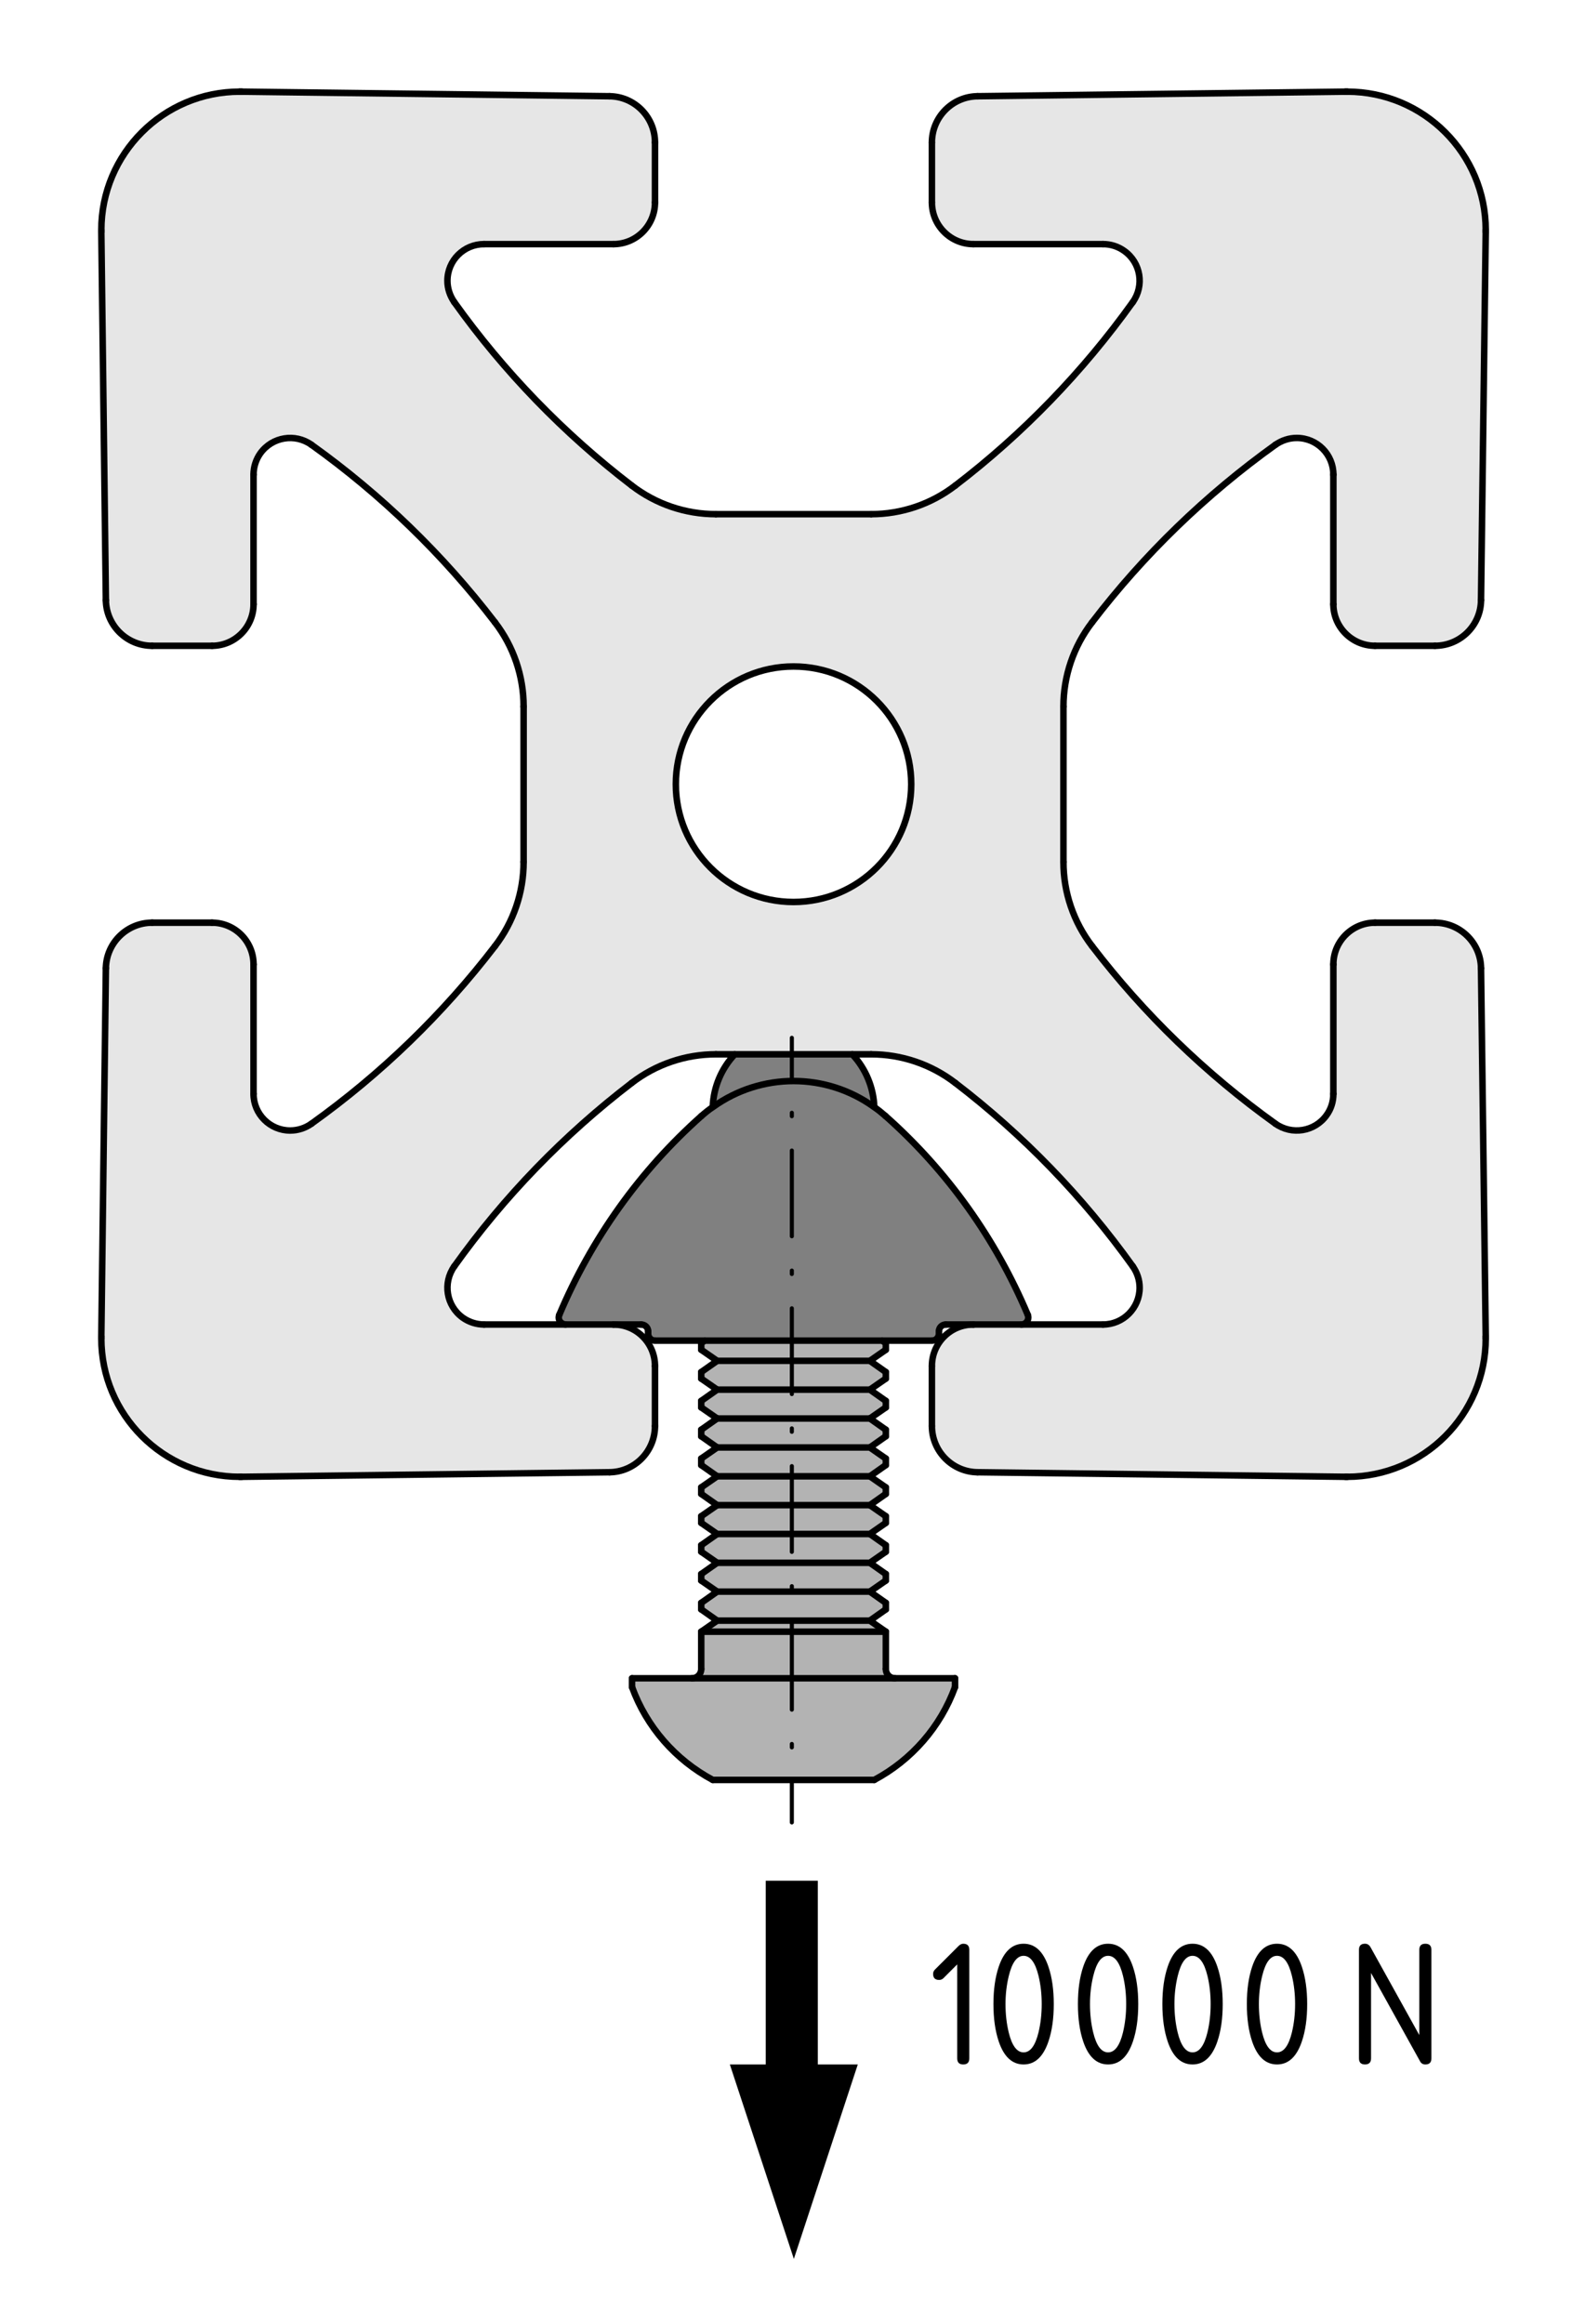 <?xml version="1.0" encoding="utf-8"?>
<!-- Generator: Adobe Illustrator 28.1.0, SVG Export Plug-In . SVG Version: 6.00 Build 0)  -->
<svg version="1.1" xmlns="http://www.w3.org/2000/svg" xmlns:xlink="http://www.w3.org/1999/xlink" x="0px" y="0px"
	 viewBox="0 0 96.563 142.696" style="enable-background:new 0 0 96.563 142.696;" xml:space="preserve">
<style type="text/css">
	.st0{fill:none;stroke:#000000;stroke-width:3.2;}
	.st1{fill:#E6E6E6;}
	.st2{fill:#808080;}
	.st3{fill:#B3B3B3;}
	.st4{fill:none;stroke:#000000;stroke-width:0.4;stroke-linecap:round;stroke-linejoin:round;stroke-miterlimit:10;}
	.st5{fill:none;stroke:#000000;stroke-width:0.25;stroke-linecap:round;stroke-linejoin:round;}
	
		.st6{fill:none;stroke:#000000;stroke-width:0.25;stroke-linecap:round;stroke-linejoin:round;stroke-dasharray:0.211,2.106;}
	
		.st7{fill:none;stroke:#000000;stroke-width:0.25;stroke-linecap:round;stroke-linejoin:round;stroke-dasharray:5.265,2.106,0.211,2.106;}
</style>
<g id="Kontur">
	<g>
		<line class="st0" x1="48.636" y1="115.467" x2="48.636" y2="129.666"/>
		<polygon points="44.832,126.746 48.764,138.684 52.692,126.746 		"/>
	</g>
	<g id="LINE_00000059296868883964172300000004128570582287943352_">
		<g id="XMLID_00000108308650873813334190000000891979295057372324_">
			<g>
				<path class="st1" d="M91.264,82.058c0,0.04,0,0.07,0,0.11c0,4.69-3.81,8.5-8.51,8.5
					c-0.03,0-0.07,0-0.1,0l-22.61-0.28c-1.55-0.02-2.8-1.29-2.8-2.84
					V83.868c0-1.41,1.14-2.55,2.55-2.55h2.94h5.02c1.24,0,2.25-1.01,2.25-2.26
					c0-0.47-0.15-0.92-0.42-1.31c-3.06-4.27-6.73-8.07-10.9-11.26
					c-1.48-1.14-3.3-1.76-5.17-1.76h-1.16H45.134h-1.16
					c-1.87,0-3.69,0.62-5.17,1.76c-4.17,3.19-7.85,6.99-10.9,11.26
					c-0.72,1.02-0.49,2.42,0.52,3.15c0.38,0.27,0.84,0.42,1.31,0.42
					h5.01h2.94c1.41,0,2.55,1.14,2.55,2.55v3.68
					c0,1.55-1.24,2.82-2.79,2.84l-22.61,0.28c-0.04,0-0.07,0-0.11,0
					c-4.69,0-8.5-3.81-8.5-8.5c0-0.04,0-0.07,0-0.11l0.28-22.61
					c0.02-1.55,1.29-2.8,2.84-2.8h3.68c1.41,0,2.55,1.15,2.55,2.56v7.95
					c0,1.24,1.01,2.25,2.25,2.25c0.47,0,0.93-0.15,1.31-0.42
					c4.28-3.06,8.07-6.73,11.27-10.9c1.14-1.48,1.76-3.3,1.76-5.17
					v-9.54c0-1.87-0.62-3.69-1.76-5.17
					c-3.2-4.17-6.99-7.84-11.27-10.9
					c-1.01-0.72-2.41-0.49-3.14,0.52c-0.27,0.38-0.42,0.84-0.42,1.31
					v7.96c0,1.4-1.14,2.55-2.55,2.55H9.344c-1.55,0-2.82-1.25-2.84-2.8
					L6.224,14.238c0-0.03,0-0.07,0-0.11c0-4.69,3.81-8.5,8.5-8.5c0.04,0,0.07,0,0.11,0
					l22.61,0.28c1.55,0.02,2.79,1.29,2.79,2.84v3.68
					c0,1.41-1.14,2.56-2.55,2.56h-7.95c-1.24,0-2.25,1-2.25,2.25
					c0,0.47,0.15,0.92,0.42,1.31c3.05,4.27,6.73,8.07,10.9,11.26
					c1.48,1.14,3.3,1.76,5.17,1.76h9.54c1.87,0,3.69-0.62,5.17-1.76
					c4.17-3.19,7.84-6.99,10.9-11.26c0.72-1.02,0.49-2.42-0.52-3.14
					c-0.39-0.28-0.84-0.42-1.31-0.42h-7.96
					c-1.41,0-2.55-1.15-2.55-2.56V8.748c0-1.55,1.25-2.82,2.8-2.84
					l22.61-0.28c0.03,0,0.07,0,0.1,0c4.7,0,8.51,3.81,8.51,8.5
					c0,0.04,0,0.08,0,0.11l-0.29,22.61c-0.01,1.55-1.28,2.8-2.83,2.8
					h-3.68c-1.41,0-2.56-1.15-2.56-2.55v-7.96c0-1.24-1-2.25-2.25-2.25
					c-0.47,0-0.92,0.15-1.31,0.42c-4.27,3.06-8.07,6.73-11.26,10.9
					c-1.14,1.48-1.76,3.3-1.76,5.17v9.54c0,1.87,0.62,3.69,1.76,5.17
					c3.19,4.17,6.99,7.84,11.26,10.9c1.01,0.72,2.42,0.49,3.14-0.52
					c0.28-0.38,0.42-0.84,0.42-1.31v-7.95c0-1.41,1.15-2.56,2.56-2.56
					h3.68c1.55,0,2.82,1.25,2.83,2.8L91.264,82.058z M55.974,48.148
					c0-3.99-3.24-7.23-7.23-7.23s-7.23,3.24-7.23,7.23
					s3.24,7.23,7.23,7.23S55.974,52.138,55.974,48.148z"/>
				<path class="st2" d="M63.134,80.728c0.02,0.05,0.03,0.1,0.03,0.16
					c0,0.24-0.19,0.43-0.43,0.43h-2.94h-1.7
					c-0.23,0-0.42,0.19-0.42,0.42v0.14c0,0.24-0.19,0.43-0.43,0.43
					h-3.06H43.294h-3.06c-0.23,0-0.42-0.19-0.42-0.43v-0.14
					c0-0.23-0.19-0.42-0.43-0.42h-1.7h-2.94
					c-0.05,0-0.11-0.02-0.16-0.04c-0.22-0.09-0.32-0.34-0.23-0.55
					c1.97-4.67,4.95-8.85,8.73-12.21c0.23-0.2,0.47-0.4,0.72-0.56
					c2.96-2.12,6.94-2.12,9.89,0.01c0.24,0.16,0.47,0.35,0.7,0.55
					C58.184,71.878,61.164,76.058,63.134,80.728z"/>
				<path class="st3" d="M58.664,103.038v0.54c-0.89,2.44-2.66,4.47-4.96,5.7
					h-9.92c-2.3-1.23-4.07-3.26-4.96-5.7v-0.54h3.68h12.47H58.664z"/>
				<path class="st3" d="M54.974,103.038H42.504c0.32,0,0.57-0.25,0.57-0.57v-2.29h11.34
					v2.29C54.414,102.788,54.664,103.038,54.974,103.038z"/>
				<polygon class="st3" points="54.414,98.408 54.414,98.808 53.434,99.498 44.054,99.498 
					43.074,98.808 43.074,98.408 44.054,97.718 53.434,97.718 				"/>
				<polygon class="st3" points="54.414,96.638 54.414,97.038 53.434,97.718 44.054,97.718 
					43.074,97.038 43.074,96.638 44.054,95.948 53.434,95.948 				"/>
				<polygon class="st3" points="54.414,94.868 54.414,95.268 53.434,95.948 44.054,95.948 
					43.074,95.268 43.074,94.868 44.054,94.178 53.434,94.178 				"/>
				<polygon class="st3" points="54.414,93.088 54.414,93.498 53.434,94.178 44.054,94.178 
					43.074,93.498 43.074,93.088 44.054,92.408 53.434,92.408 				"/>
				<polygon class="st3" points="54.414,91.318 54.414,91.718 53.434,92.408 44.054,92.408 
					43.074,91.718 43.074,91.318 44.054,90.638 53.434,90.638 				"/>
				<polygon class="st3" points="54.414,89.548 54.414,89.948 53.434,90.638 44.054,90.638 
					43.074,89.948 43.074,89.548 44.054,88.868 53.434,88.868 				"/>
				<polygon class="st3" points="54.414,87.778 54.414,88.178 53.434,88.868 44.054,88.868 
					43.074,88.178 43.074,87.778 44.054,87.088 53.434,87.088 				"/>
				<polygon class="st3" points="54.414,86.008 54.414,86.408 53.434,87.088 44.054,87.088 
					43.074,86.408 43.074,86.008 44.054,85.318 53.434,85.318 				"/>
				<polygon class="st3" points="54.414,84.238 54.414,84.638 53.434,85.318 44.054,85.318 
					43.074,84.638 43.074,84.238 44.054,83.548 53.434,83.548 				"/>
				<polygon class="st3" points="54.414,82.458 54.414,82.868 53.434,83.548 44.054,83.548 
					43.074,82.868 43.074,82.458 43.294,82.308 54.184,82.308 				"/>
				<polygon class="st3" points="54.414,100.178 43.074,100.178 44.054,99.498 53.434,99.498 				
					"/>
				<path class="st2" d="M53.704,67.958l-0.01,0.01c-2.95-2.13-6.93-2.13-9.89-0.01
					l-0.02-0.03c0.05-1.19,0.53-2.33,1.35-3.2h7.22
					C53.174,65.608,53.654,66.748,53.704,67.958z"/>
			</g>
			<g>
				<path class="st4" d="M53.704,67.958c-0.05-1.21-0.53-2.35-1.35-3.23"/>
				<path class="st4" d="M45.134,64.728c-0.82,0.87-1.3,2.01-1.35,3.2"/>
				<line class="st4" x1="58.664" y1="103.578" x2="58.664" y2="103.038"/>
				<line class="st4" x1="38.824" y1="103.038" x2="38.824" y2="103.578"/>
				<path class="st4" d="M53.704,109.278c2.3-1.23,4.07-3.26,4.96-5.7"/>
				<path class="st4" d="M38.824,103.578c0.89,2.44,2.66,4.47,4.96,5.7"/>
				<path class="st4" d="M54.414,102.468c0,0.32,0.25,0.57,0.56,0.57"/>
				<path class="st4" d="M42.504,103.038c0.32,0,0.57-0.25,0.57-0.57"/>
				<line class="st4" x1="43.074" y1="98.808" x2="44.054" y2="99.498"/>
				<line class="st4" x1="53.434" y1="99.498" x2="54.414" y2="98.808"/>
				<line class="st4" x1="54.414" y1="98.408" x2="53.434" y2="97.718"/>
				<line class="st4" x1="44.054" y1="97.718" x2="43.074" y2="98.408"/>
				<line class="st4" x1="54.414" y1="93.088" x2="53.434" y2="92.408"/>
				<line class="st4" x1="44.054" y1="92.408" x2="43.074" y2="93.088"/>
				<line class="st4" x1="54.414" y1="91.318" x2="53.434" y2="90.638"/>
				<line class="st4" x1="44.054" y1="90.638" x2="43.074" y2="91.318"/>
				<line class="st4" x1="54.414" y1="89.948" x2="54.414" y2="89.548"/>
				<line class="st4" x1="43.074" y1="89.548" x2="43.074" y2="89.948"/>
				<line class="st4" x1="54.414" y1="86.008" x2="53.434" y2="85.318"/>
				<line class="st4" x1="44.054" y1="85.318" x2="43.074" y2="86.008"/>
				<line class="st4" x1="54.414" y1="88.178" x2="54.414" y2="87.778"/>
				<line class="st4" x1="43.074" y1="87.778" x2="43.074" y2="88.178"/>
				<line class="st4" x1="43.074" y1="86.408" x2="44.054" y2="87.088"/>
				<line class="st4" x1="53.434" y1="87.088" x2="54.414" y2="86.408"/>
				<line class="st4" x1="54.414" y1="87.778" x2="53.434" y2="87.088"/>
				<line class="st4" x1="44.054" y1="87.088" x2="43.074" y2="87.778"/>
				<line class="st4" x1="54.414" y1="86.408" x2="54.414" y2="86.008"/>
				<line class="st4" x1="43.074" y1="86.008" x2="43.074" y2="86.408"/>
				<line class="st4" x1="43.074" y1="84.638" x2="44.054" y2="85.318"/>
				<line class="st4" x1="53.434" y1="85.318" x2="54.414" y2="84.638"/>
				<line class="st4" x1="54.414" y1="102.468" x2="54.414" y2="100.178"/>
				<line class="st4" x1="43.074" y1="100.178" x2="43.074" y2="102.468"/>
				<line class="st4" x1="54.414" y1="84.638" x2="54.414" y2="84.238"/>
				<line class="st4" x1="43.074" y1="84.238" x2="43.074" y2="84.638"/>
				<line class="st4" x1="43.074" y1="82.868" x2="44.054" y2="83.548"/>
				<line class="st4" x1="53.434" y1="83.548" x2="54.414" y2="82.868"/>
				<line class="st4" x1="54.414" y1="84.238" x2="53.434" y2="83.548"/>
				<line class="st4" x1="44.054" y1="83.548" x2="43.074" y2="84.238"/>
				<line class="st4" x1="54.414" y1="82.868" x2="54.414" y2="82.458"/>
				<line class="st4" x1="43.074" y1="82.458" x2="43.074" y2="82.868"/>
				<line class="st4" x1="54.414" y1="82.458" x2="54.184" y2="82.308"/>
				<line class="st4" x1="43.294" y1="82.308" x2="43.074" y2="82.458"/>
				<line class="st4" x1="43.074" y1="95.268" x2="44.054" y2="95.948"/>
				<line class="st4" x1="53.434" y1="95.948" x2="54.414" y2="95.268"/>
				<line class="st4" x1="43.074" y1="93.498" x2="44.054" y2="94.178"/>
				<line class="st4" x1="53.434" y1="94.178" x2="54.414" y2="93.498"/>
				<line class="st4" x1="43.074" y1="91.718" x2="44.054" y2="92.408"/>
				<line class="st4" x1="53.434" y1="92.408" x2="54.414" y2="91.718"/>
				<line class="st4" x1="54.414" y1="89.548" x2="53.434" y2="88.868"/>
				<line class="st4" x1="44.054" y1="88.868" x2="43.074" y2="89.548"/>
				<line class="st4" x1="54.414" y1="91.718" x2="54.414" y2="91.318"/>
				<line class="st4" x1="43.074" y1="91.318" x2="43.074" y2="91.718"/>
				<line class="st4" x1="43.074" y1="89.948" x2="44.054" y2="90.638"/>
				<line class="st4" x1="53.434" y1="90.638" x2="54.414" y2="89.948"/>
				<line class="st4" x1="43.074" y1="97.038" x2="44.054" y2="97.718"/>
				<line class="st4" x1="53.434" y1="97.718" x2="54.414" y2="97.038"/>
				<line class="st4" x1="54.414" y1="94.868" x2="53.434" y2="94.178"/>
				<line class="st4" x1="44.054" y1="94.178" x2="43.074" y2="94.868"/>
				<line class="st4" x1="43.074" y1="88.178" x2="44.054" y2="88.868"/>
				<line class="st4" x1="53.434" y1="88.868" x2="54.414" y2="88.178"/>
				<line class="st4" x1="54.414" y1="96.638" x2="53.434" y2="95.948"/>
				<line class="st4" x1="44.054" y1="95.948" x2="43.074" y2="96.638"/>
				<line class="st4" x1="54.414" y1="95.268" x2="54.414" y2="94.868"/>
				<line class="st4" x1="43.074" y1="94.868" x2="43.074" y2="95.268"/>
				<line class="st4" x1="54.414" y1="100.178" x2="53.434" y2="99.498"/>
				<line class="st4" x1="44.054" y1="99.498" x2="43.074" y2="100.178"/>
				<line class="st4" x1="54.414" y1="93.498" x2="54.414" y2="93.088"/>
				<line class="st4" x1="43.074" y1="93.088" x2="43.074" y2="93.498"/>
				<line class="st4" x1="54.414" y1="98.808" x2="54.414" y2="98.408"/>
				<line class="st4" x1="43.074" y1="98.408" x2="43.074" y2="98.808"/>
				<line class="st4" x1="54.414" y1="97.038" x2="54.414" y2="96.638"/>
				<line class="st4" x1="43.074" y1="96.638" x2="43.074" y2="97.038"/>
				<polyline class="st4" points="40.234,82.308 43.294,82.308 54.184,82.308 57.244,82.308 				
					"/>
				<path class="st4" d="M39.814,81.738c0-0.23-0.19-0.42-0.43-0.42"/>
				<line class="st4" x1="37.684" y1="81.318" x2="39.384" y2="81.318"/>
				<path class="st4" d="M34.354,80.728c-0.09,0.21,0.01,0.46,0.23,0.55
					c0.05,0.02,0.11,0.04,0.16,0.04"/>
				<path class="st4" d="M43.084,68.518c-3.78,3.36-6.76,7.54-8.73,12.21"/>
				<path class="st4" d="M63.134,80.728c-1.97-4.67-4.95-8.85-8.74-12.21"/>
				<path class="st4" d="M62.734,81.318c0.24,0,0.43-0.19,0.43-0.43
					c0-0.06-0.01-0.11-0.03-0.16"/>
				<line class="st4" x1="58.094" y1="81.318" x2="59.794" y2="81.318"/>
				<path class="st4" d="M58.094,81.318c-0.23,0-0.42,0.19-0.42,0.42"/>
				<path class="st4" d="M57.244,82.308c0.24,0,0.43-0.19,0.43-0.43"/>
				<path class="st4" d="M39.814,81.878c0,0.24,0.19,0.43,0.42,0.43"/>
				<line class="st4" x1="39.814" y1="81.738" x2="39.814" y2="81.878"/>
				<path class="st4" d="M54.394,68.518c-0.23-0.2-0.46-0.39-0.7-0.55
					c-2.95-2.13-6.93-2.13-9.89-0.01c-0.25,0.16-0.49,0.36-0.72,0.56"/>
				<line class="st4" x1="57.674" y1="81.878" x2="57.674" y2="81.738"/>
				<line class="st4" x1="6.224" y1="82.058" x2="6.504" y2="59.448"/>
				<path class="st4" d="M9.344,56.648c-1.55,0-2.82,1.25-2.84,2.8"/>
				<line class="st4" x1="9.344" y1="56.648" x2="13.024" y2="56.648"/>
				<path class="st4" d="M15.574,59.208c0-1.41-1.14-2.56-2.55-2.56"/>
				<line class="st4" x1="15.574" y1="59.208" x2="15.574" y2="67.158"/>
				<path class="st4" d="M15.574,67.158c0,1.24,1.01,2.25,2.25,2.25
					c0.47,0,0.93-0.15,1.31-0.42"/>
				<path class="st4" d="M19.134,68.988c4.28-3.06,8.07-6.73,11.27-10.9"/>
				<path class="st4" d="M30.404,58.088c1.14-1.48,1.76-3.3,1.76-5.17"/>
				<line class="st4" x1="32.164" y1="52.918" x2="32.164" y2="43.378"/>
				<path class="st4" d="M32.164,43.378c0-1.87-0.62-3.69-1.76-5.17"/>
				<path class="st4" d="M30.404,38.208c-3.2-4.17-6.99-7.84-11.27-10.9"/>
				<path class="st4" d="M19.134,27.308c-1.01-0.72-2.41-0.49-3.14,0.52
					c-0.27,0.38-0.42,0.84-0.42,1.31"/>
				<line class="st4" x1="15.574" y1="29.138" x2="15.574" y2="37.098"/>
				<path class="st4" d="M13.024,39.648c1.41,0,2.55-1.15,2.55-2.55"/>
				<line class="st4" x1="13.024" y1="39.648" x2="9.344" y2="39.648"/>
				<path class="st4" d="M6.504,36.848c0.02,1.55,1.29,2.8,2.84,2.8"/>
				<line class="st4" x1="6.504" y1="36.848" x2="6.224" y2="14.238"/>
				<path class="st4" d="M6.224,14.128c0,0.04,0,0.08,0,0.11"/>
				<path class="st4" d="M14.724,5.628c-4.69,0-8.5,3.81-8.5,8.5"/>
				<path class="st4" d="M14.834,5.628c-0.04,0-0.07,0-0.11,0"/>
				<line class="st4" x1="14.834" y1="5.628" x2="37.444" y2="5.908"/>
				<path class="st4" d="M40.234,8.748c0-1.55-1.24-2.82-2.79-2.84"/>
				<line class="st4" x1="40.234" y1="8.748" x2="40.234" y2="12.428"/>
				<path class="st4" d="M37.684,14.988c1.41,0,2.55-1.15,2.55-2.56"/>
				<line class="st4" x1="37.684" y1="14.988" x2="29.734" y2="14.988"/>
				<path class="st4" d="M29.734,14.988c-1.24,0-2.25,1-2.25,2.25
					c0,0.47,0.15,0.92,0.42,1.31"/>
				<path class="st4" d="M27.904,18.548c3.05,4.27,6.73,8.07,10.9,11.26"/>
				<path class="st4" d="M38.804,29.808c1.48,1.14,3.3,1.76,5.17,1.76"/>
				<line class="st4" x1="43.974" y1="31.568" x2="53.514" y2="31.568"/>
				<path class="st4" d="M53.514,31.568c1.87,0,3.69-0.62,5.17-1.76"/>
				<path class="st4" d="M58.684,29.808c4.17-3.19,7.84-6.99,10.9-11.26"/>
				<path class="st4" d="M69.584,18.548c0.72-1.02,0.49-2.42-0.52-3.14
					c-0.39-0.28-0.84-0.42-1.31-0.42"/>
				<line class="st4" x1="67.754" y1="14.988" x2="59.794" y2="14.988"/>
				<path class="st4" d="M57.244,12.428c0,1.41,1.14,2.56,2.55,2.56"/>
				<line class="st4" x1="57.244" y1="12.428" x2="57.244" y2="8.748"/>
				<path class="st4" d="M60.044,5.908c-1.55,0.02-2.8,1.29-2.8,2.84"/>
				<line class="st4" x1="60.044" y1="5.908" x2="82.654" y2="5.628"/>
				<path class="st4" d="M82.754,5.628c-0.03,0-0.07,0-0.1,0"/>
				<path class="st4" d="M91.264,14.128c0-4.69-3.81-8.5-8.51-8.5"/>
				<path class="st4" d="M91.264,14.238c0-0.03,0-0.07,0-0.11"/>
				<line class="st4" x1="91.264" y1="14.238" x2="90.974" y2="36.848"/>
				<path class="st4" d="M88.144,39.648c1.55,0,2.82-1.25,2.83-2.8"/>
				<line class="st4" x1="88.144" y1="39.648" x2="84.464" y2="39.648"/>
				<path class="st4" d="M81.904,37.098c0,1.4,1.15,2.55,2.56,2.55"/>
				<line class="st4" x1="81.904" y1="37.098" x2="81.904" y2="29.138"/>
				<path class="st4" d="M81.904,29.138c0-1.24-1-2.25-2.25-2.25
					c-0.47,0-0.92,0.15-1.31,0.42"/>
				<path class="st4" d="M78.344,27.308c-4.27,3.06-8.07,6.73-11.26,10.9"/>
				<path class="st4" d="M67.084,38.208c-1.14,1.48-1.76,3.3-1.76,5.17"/>
				<line class="st4" x1="65.324" y1="43.378" x2="65.324" y2="52.918"/>
				<path class="st4" d="M65.324,52.918c0,1.87,0.62,3.69,1.76,5.17"/>
				<path class="st4" d="M67.084,58.088c3.19,4.17,6.99,7.84,11.26,10.9"/>
				<path class="st4" d="M78.344,68.988c1.01,0.72,2.42,0.49,3.14-0.52
					c0.28-0.38,0.42-0.84,0.42-1.31"/>
				<line class="st4" x1="81.904" y1="67.158" x2="81.904" y2="59.208"/>
				<path class="st4" d="M84.464,56.648c-1.41,0-2.56,1.15-2.56,2.56"/>
				<line class="st4" x1="84.464" y1="56.648" x2="88.144" y2="56.648"/>
				<path class="st4" d="M90.974,59.448c-0.01-1.55-1.28-2.8-2.83-2.8"/>
				<line class="st4" x1="90.974" y1="59.448" x2="91.264" y2="82.058"/>
				<path class="st4" d="M91.264,82.168c0-0.04,0-0.07,0-0.11"/>
				<path class="st4" d="M82.754,90.668c4.7,0,8.51-3.81,8.51-8.5"/>
				<path class="st4" d="M82.654,90.668c0.03,0,0.07,0,0.1,0"/>
				<line class="st4" x1="82.654" y1="90.668" x2="60.044" y2="90.388"/>
				<path class="st4" d="M57.244,87.548c0,1.55,1.25,2.82,2.8,2.84"/>
				<line class="st4" x1="57.244" y1="87.548" x2="57.244" y2="83.868"/>
				<path class="st4" d="M59.794,81.318c-1.41,0-2.55,1.14-2.55,2.55"/>
				<polyline class="st4" points="59.794,81.318 62.734,81.318 67.754,81.318 				"/>
				<path class="st4" d="M67.754,81.318c1.24,0,2.25-1.01,2.25-2.26
					c0-0.47-0.15-0.92-0.42-1.31"/>
				<path class="st4" d="M69.584,77.748c-3.06-4.27-6.73-8.07-10.9-11.26"/>
				<path class="st4" d="M58.684,66.488c-1.48-1.14-3.3-1.76-5.17-1.76"/>
				<polyline class="st4" points="53.514,64.728 52.354,64.728 45.134,64.728 43.974,64.728 				"/>
				<path class="st4" d="M43.974,64.728c-1.87,0-3.69,0.62-5.17,1.76"/>
				<path class="st4" d="M38.804,66.488c-4.17,3.19-7.85,6.99-10.9,11.26"/>
				<path class="st4" d="M27.904,77.748c-0.72,1.02-0.49,2.42,0.52,3.15
					c0.38,0.27,0.84,0.42,1.31,0.42"/>
				<polyline class="st4" points="29.734,81.318 34.744,81.318 37.684,81.318 				"/>
				<path class="st4" d="M40.234,83.868c0-1.41-1.14-2.55-2.55-2.55"/>
				<line class="st4" x1="40.234" y1="83.868" x2="40.234" y2="87.548"/>
				<path class="st4" d="M37.444,90.388c1.55-0.02,2.79-1.29,2.79-2.84"/>
				<line class="st4" x1="37.444" y1="90.388" x2="14.834" y2="90.668"/>
				<path class="st4" d="M14.724,90.668c0.04,0,0.07,0,0.11,0"/>
				<path class="st4" d="M6.224,82.168c0,4.69,3.81,8.5,8.5,8.5"/>
				<path class="st4" d="M6.224,82.058c0,0.04,0,0.07,0,0.11"/>
				<circle class="st4" cx="48.744" cy="48.148" r="7.23"/>
				<polyline class="st4" points="58.664,103.038 54.974,103.038 42.504,103.038 38.824,103.038 
									"/>
				<line class="st4" x1="53.704" y1="109.278" x2="43.784" y2="109.278"/>
				<line class="st4" x1="53.434" y1="99.498" x2="44.054" y2="99.498"/>
				<line class="st4" x1="53.434" y1="97.718" x2="44.054" y2="97.718"/>
				<line class="st4" x1="53.434" y1="92.408" x2="44.054" y2="92.408"/>
				<line class="st4" x1="53.434" y1="90.638" x2="44.054" y2="90.638"/>
				<line class="st4" x1="53.434" y1="85.318" x2="44.054" y2="85.318"/>
				<line class="st4" x1="53.434" y1="87.088" x2="44.054" y2="87.088"/>
				<line class="st4" x1="54.414" y1="100.178" x2="43.074" y2="100.178"/>
				<line class="st4" x1="53.434" y1="83.548" x2="44.054" y2="83.548"/>
				<line class="st4" x1="53.434" y1="95.948" x2="44.054" y2="95.948"/>
				<line class="st4" x1="53.434" y1="94.178" x2="44.054" y2="94.178"/>
				<line class="st4" x1="53.434" y1="88.868" x2="44.054" y2="88.868"/>
			</g>
		</g>
	</g>
</g>
<g id="Bemassung">
	<g>
		<path d="M58.801,120.601l-0.852,0.853c-0.071,0.069-0.158,0.104-0.259,0.104
			c-0.248,0-0.372-0.124-0.372-0.37c0-0.102,0.036-0.188,0.106-0.259l1.449-1.448
			c0.097-0.098,0.196-0.146,0.297-0.146c0.247,0,0.371,0.123,0.371,0.371v6.67
			c0,0.248-0.124,0.371-0.371,0.371s-0.371-0.123-0.371-0.37V120.601z"/>
		<path d="M64.73,123.041c0,0.884-0.108,1.647-0.326,2.291
			c-0.318,0.943-0.827,1.415-1.527,1.415s-1.209-0.47-1.527-1.409
			c-0.217-0.645-0.326-1.409-0.326-2.297s0.108-1.652,0.326-2.297
			c0.318-0.939,0.827-1.409,1.527-1.409s1.209,0.472,1.527,1.415
			C64.622,121.393,64.73,122.157,64.73,123.041z M63.989,123.041
			c0-0.614-0.065-1.192-0.196-1.735c-0.199-0.819-0.504-1.229-0.916-1.229
			c-0.408,0-0.711,0.412-0.91,1.235c-0.135,0.554-0.202,1.131-0.202,1.729
			c0,0.61,0.065,1.188,0.196,1.735c0.199,0.819,0.504,1.229,0.916,1.229
			s0.717-0.41,0.916-1.229C63.924,124.229,63.989,123.651,63.989,123.041z"/>
		<path d="M69.919,123.041c0,0.884-0.108,1.647-0.326,2.291
			c-0.318,0.943-0.827,1.415-1.527,1.415s-1.209-0.47-1.527-1.409
			c-0.217-0.645-0.326-1.409-0.326-2.297s0.108-1.652,0.326-2.297
			c0.318-0.939,0.827-1.409,1.527-1.409s1.209,0.472,1.527,1.415
			C69.81,121.393,69.919,122.157,69.919,123.041z M69.178,123.041
			c0-0.614-0.065-1.192-0.196-1.735c-0.199-0.819-0.504-1.229-0.916-1.229
			c-0.408,0-0.711,0.412-0.91,1.235c-0.135,0.554-0.202,1.131-0.202,1.729
			c0,0.61,0.065,1.188,0.196,1.735c0.199,0.819,0.504,1.229,0.916,1.229
			s0.717-0.41,0.916-1.229C69.112,124.229,69.178,123.651,69.178,123.041z"/>
		<path d="M75.107,123.041c0,0.884-0.108,1.647-0.326,2.291
			c-0.318,0.943-0.827,1.415-1.527,1.415s-1.209-0.47-1.527-1.409
			c-0.217-0.645-0.326-1.409-0.326-2.297s0.108-1.652,0.326-2.297
			c0.318-0.939,0.827-1.409,1.527-1.409s1.209,0.472,1.527,1.415
			C74.999,121.393,75.107,122.157,75.107,123.041z M74.366,123.041
			c0-0.614-0.065-1.192-0.196-1.735c-0.199-0.819-0.504-1.229-0.916-1.229
			c-0.408,0-0.711,0.412-0.91,1.235c-0.135,0.554-0.202,1.131-0.202,1.729
			c0,0.61,0.065,1.188,0.196,1.735c0.199,0.819,0.504,1.229,0.916,1.229
			s0.717-0.41,0.916-1.229C74.301,124.229,74.366,123.651,74.366,123.041z"/>
		<path d="M80.296,123.041c0,0.884-0.108,1.647-0.326,2.291
			c-0.318,0.943-0.827,1.415-1.527,1.415s-1.209-0.47-1.527-1.409
			c-0.217-0.645-0.326-1.409-0.326-2.297s0.108-1.652,0.326-2.297
			c0.318-0.939,0.827-1.409,1.527-1.409s1.209,0.472,1.527,1.415
			C80.187,121.393,80.296,122.157,80.296,123.041z M79.554,123.041
			c0-0.614-0.065-1.192-0.196-1.735c-0.199-0.819-0.504-1.229-0.916-1.229
			c-0.408,0-0.711,0.412-0.91,1.235c-0.135,0.554-0.202,1.131-0.202,1.729
			c0,0.61,0.065,1.188,0.196,1.735c0.199,0.819,0.504,1.229,0.916,1.229
			s0.717-0.41,0.916-1.229C79.489,124.229,79.554,123.651,79.554,123.041z"/>
		<path d="M87.184,124.944v-5.238c0-0.248,0.124-0.371,0.371-0.371
			s0.371,0.123,0.371,0.371v6.67c0,0.248-0.123,0.371-0.369,0.371
			c-0.149,0-0.257-0.062-0.324-0.188l-3.014-5.428v5.244
			c0,0.248-0.124,0.371-0.371,0.371s-0.371-0.123-0.371-0.371v-6.67
			c0-0.248,0.124-0.371,0.371-0.371c0.146,0,0.26,0.073,0.342,0.219L87.184,124.944
			z"/>
	</g>
	<g>
		<g>
			<line class="st5" x1="48.64" y1="111.887" x2="48.64" y2="109.387"/>
			<line class="st6" x1="48.64" y1="107.281" x2="48.64" y2="106.018"/>
			<line class="st7" x1="48.64" y1="104.965" x2="48.64" y2="67.27"/>
			<line class="st5" x1="48.64" y1="66.217" x2="48.64" y2="63.717"/>
		</g>
	</g>
</g>
</svg>
